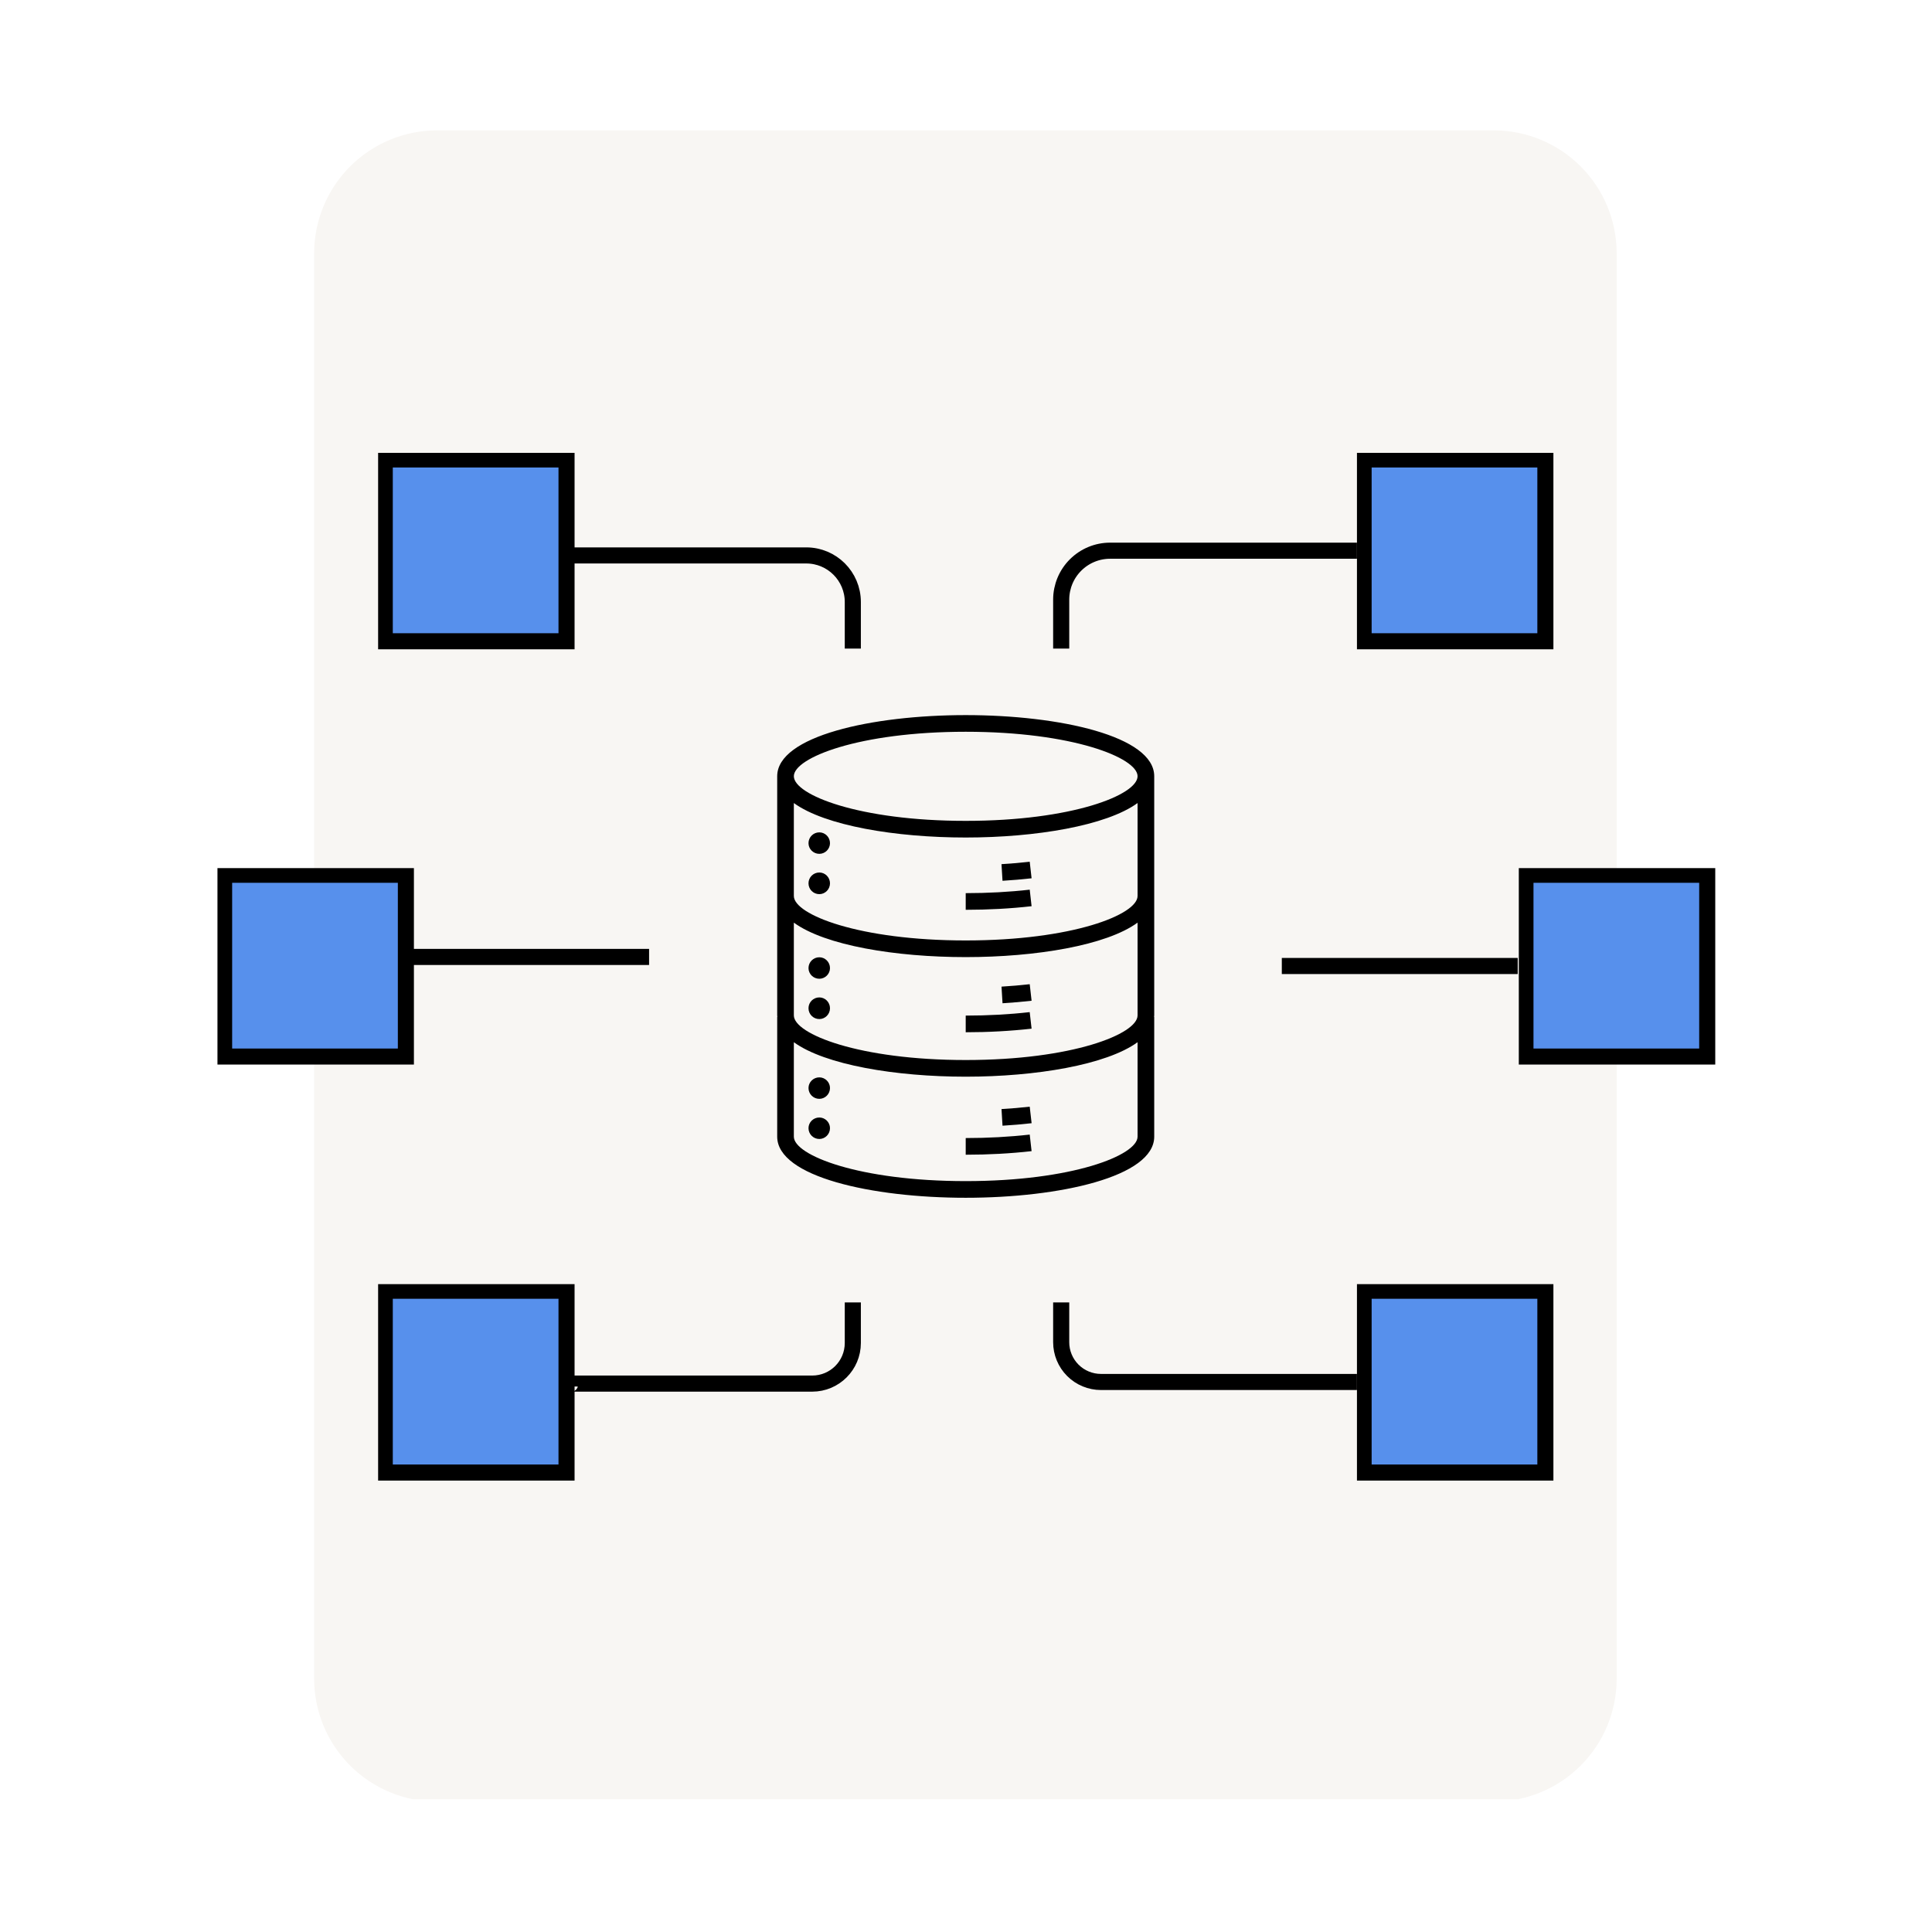 <svg xmlns="http://www.w3.org/2000/svg" xmlns:xlink="http://www.w3.org/1999/xlink" width="1080" zoomAndPan="magnify" viewBox="0 0 810 810" height="1080" preserveAspectRatio="xMidYMid meet" version="1.0"><defs><clipPath id="fcf2f765c6"><path d="M 131.703 54.656 L 677.797 54.656 L 677.797 756 L 131.703 756 Z M 131.703 54.656 " clip-rule="nonzero"/></clipPath><clipPath id="1b8b344245"><path d="M 183.27 54.656 L 626.227 54.656 C 639.906 54.656 653.023 60.09 662.691 69.758 C 672.363 79.43 677.797 92.547 677.797 106.223 L 677.797 703.777 C 677.797 717.453 672.363 730.57 662.691 740.242 C 653.023 749.91 639.906 755.344 626.227 755.344 L 183.27 755.344 C 169.594 755.344 156.477 749.91 146.805 740.242 C 137.137 730.57 131.703 717.453 131.703 703.777 L 131.703 106.223 C 131.703 92.547 137.137 79.43 146.805 69.758 C 156.477 60.09 169.594 54.656 183.27 54.656 Z M 183.27 54.656 " clip-rule="nonzero"/></clipPath><clipPath id="04fb7294d8"><path d="M 0.703 0.656 L 546.797 0.656 L 546.797 701 L 0.703 701 Z M 0.703 0.656 " clip-rule="nonzero"/></clipPath><clipPath id="ce04750a42"><path d="M 52.27 0.656 L 495.227 0.656 C 508.906 0.656 522.023 6.09 531.691 15.758 C 541.363 25.43 546.797 38.547 546.797 52.223 L 546.797 649.777 C 546.797 663.453 541.363 676.57 531.691 686.242 C 522.023 695.91 508.906 701.344 495.227 701.344 L 52.27 701.344 C 38.594 701.344 25.477 695.91 15.805 686.242 C 6.137 676.57 0.703 663.453 0.703 649.777 L 0.703 52.223 C 0.703 38.547 6.137 25.43 15.805 15.758 C 25.477 6.09 38.594 0.656 52.27 0.656 Z M 52.27 0.656 " clip-rule="nonzero"/></clipPath><clipPath id="e8c807e626"><rect x="0" width="547" y="0" height="702"/></clipPath><clipPath id="528b1013cb"><path d="M 325 299.812 L 484 299.812 L 484 502.312 L 325 502.312 Z M 325 299.812 " clip-rule="nonzero"/></clipPath><clipPath id="c54f1f4e2c"><path d="M 0.91 0.855 L 83.285 0.855 L 83.285 83.227 L 0.91 83.227 Z M 0.91 0.855 " clip-rule="nonzero"/></clipPath><clipPath id="b41ea1a7f0"><path d="M 7.066 7.008 L 76.539 7.008 L 76.539 76.48 L 7.066 76.48 Z M 7.066 7.008 " clip-rule="nonzero"/></clipPath><clipPath id="701ce504d0"><rect x="0" width="84" y="0" height="84"/></clipPath><clipPath id="89d25f0d1a"><path d="M 0.766 0.969 L 83.141 0.969 L 83.141 83.344 L 0.766 83.344 Z M 0.766 0.969 " clip-rule="nonzero"/></clipPath><clipPath id="541af4055a"><path d="M 6.922 7.125 L 76.395 7.125 L 76.395 76.598 L 6.922 76.598 Z M 6.922 7.125 " clip-rule="nonzero"/></clipPath><clipPath id="2ac587725f"><rect x="0" width="84" y="0" height="84"/></clipPath><clipPath id="7976edac26"><path d="M 0.91 0.371 L 83.285 0.371 L 83.285 82.742 L 0.91 82.742 Z M 0.91 0.371 " clip-rule="nonzero"/></clipPath><clipPath id="357cc4b611"><path d="M 7.066 6.523 L 76.539 6.523 L 76.539 75.996 L 7.066 75.996 Z M 7.066 6.523 " clip-rule="nonzero"/></clipPath><clipPath id="1f3e109a68"><rect x="0" width="84" y="0" height="83"/></clipPath><clipPath id="523abe48e3"><path d="M 0.527 0.855 L 82.898 0.855 L 82.898 83.227 L 0.527 83.227 Z M 0.527 0.855 " clip-rule="nonzero"/></clipPath><clipPath id="c05da5026a"><path d="M 6.68 7.008 L 76.152 7.008 L 76.152 76.48 L 6.68 76.48 Z M 6.68 7.008 " clip-rule="nonzero"/></clipPath><clipPath id="5db51e0209"><rect x="0" width="83" y="0" height="84"/></clipPath><clipPath id="408a6f251c"><path d="M 1.172 0.969 L 83.547 0.969 L 83.547 83.344 L 1.172 83.344 Z M 1.172 0.969 " clip-rule="nonzero"/></clipPath><clipPath id="c53b9cc1d3"><path d="M 7.328 7.125 L 76.801 7.125 L 76.801 76.598 L 7.328 76.598 Z M 7.328 7.125 " clip-rule="nonzero"/></clipPath><clipPath id="ab9f0910a2"><rect x="0" width="84" y="0" height="84"/></clipPath><clipPath id="7a1c0cf934"><path d="M 0.527 0.371 L 82.898 0.371 L 82.898 82.742 L 0.527 82.742 Z M 0.527 0.371 " clip-rule="nonzero"/></clipPath><clipPath id="6eb39ec0f0"><path d="M 6.68 6.523 L 76.152 6.523 L 76.152 75.996 L 6.68 75.996 Z M 6.68 6.523 " clip-rule="nonzero"/></clipPath><clipPath id="1af85bb868"><rect x="0" width="83" y="0" height="83"/></clipPath></defs><rect x="-81" width="972" fill="#ffffff" y="-81" height="972" fill-opacity="1"/><rect x="-81" width="972" fill="#ffffff" y="-81" height="972" fill-opacity="1"/><g clip-path="url(#fcf2f765c6)"><g clip-path="url(#1b8b344245)"><g transform="matrix(1, 0, 0, 1, 131, 54)"><g clip-path="url(#e8c807e626)"><g clip-path="url(#04fb7294d8)"><g clip-path="url(#ce04750a42)"><path fill="#f8f6f3" d="M 0.703 0.656 L 546.797 0.656 L 546.797 700.34 L 0.703 700.34 Z M 0.703 0.656 " fill-opacity="1" fill-rule="nonzero"/></g></g></g></g></g></g><g clip-path="url(#528b1013cb)"><path fill="#000000" d="M 483.914 325.438 C 483.914 308.609 444.184 299.812 404.879 299.812 C 365.57 299.812 325.844 308.609 325.844 325.438 L 325.844 425.711 C 325.844 425.918 325.914 426.129 325.914 426.34 L 325.844 426.34 L 325.844 476.543 C 325.844 493.371 365.57 502.172 404.879 502.172 C 444.188 502.172 483.914 493.371 483.914 476.543 L 483.914 426.34 L 483.844 426.34 C 483.844 426.129 483.914 425.918 483.914 425.711 Z M 476.93 476.543 C 476.93 484.363 449.562 495.188 404.879 495.188 C 360.195 495.188 332.824 484.363 332.824 476.543 L 332.824 436.953 C 345.883 446.449 375.555 451.406 404.879 451.406 C 434.203 451.406 463.875 446.449 476.93 436.953 Z M 476.93 425.711 C 476.93 433.531 449.562 444.422 404.879 444.422 C 360.195 444.422 332.824 433.531 332.824 425.711 L 332.824 386.816 C 345.883 396.383 375.555 401.27 404.879 401.27 C 434.203 401.27 463.875 396.383 476.93 386.816 Z M 476.93 375.645 C 476.93 383.465 449.562 394.289 404.879 394.289 C 360.195 394.289 332.824 383.465 332.824 375.645 L 332.824 336.68 C 345.883 346.176 375.555 351.133 404.879 351.133 C 434.203 351.133 463.875 346.176 476.93 336.68 Z M 404.879 344.152 C 360.195 344.152 332.824 333.258 332.824 325.438 C 332.824 317.688 360.195 306.793 404.879 306.793 C 449.562 306.793 476.93 317.688 476.93 325.438 C 476.93 333.258 449.562 344.152 404.879 344.152 Z M 404.879 344.152 " fill-opacity="1" fill-rule="nonzero"/></g><path fill="#000000" d="M 404.879 374.457 L 404.879 381.438 C 414.395 381.438 423.688 380.93 432.496 379.93 L 431.715 372.996 C 423.164 373.969 414.137 374.457 404.879 374.457 Z M 404.879 374.457 " fill-opacity="1" fill-rule="nonzero"/><path fill="#000000" d="M 419.883 362.305 L 420.309 369.273 C 424.504 369.023 428.582 368.668 432.496 368.227 L 431.715 361.285 C 427.91 361.719 423.961 362.062 419.883 362.305 Z M 419.883 362.305 " fill-opacity="1" fill-rule="nonzero"/><path fill="#000000" d="M 431.707 424.336 C 423.156 425.305 414.129 425.793 404.879 425.793 L 404.879 432.777 C 414.395 432.777 423.688 432.266 432.496 431.27 Z M 431.707 424.336 " fill-opacity="1" fill-rule="nonzero"/><path fill="#000000" d="M 432.496 419.57 L 431.715 412.633 C 427.918 413.062 423.965 413.406 419.891 413.652 L 420.316 420.621 C 424.504 420.367 428.582 420.012 432.496 419.57 Z M 432.496 419.57 " fill-opacity="1" fill-rule="nonzero"/><path fill="#000000" d="M 404.879 477.137 L 404.879 484.121 C 414.387 484.121 423.672 483.617 432.496 482.621 L 431.715 475.68 C 423.148 476.648 414.121 477.137 404.879 477.137 Z M 404.879 477.137 " fill-opacity="1" fill-rule="nonzero"/><path fill="#000000" d="M 419.891 464.988 L 420.309 471.957 C 424.512 471.707 428.582 471.355 432.504 470.91 L 431.715 463.977 C 427.91 464.41 423.961 464.75 419.891 464.988 Z M 419.891 464.988 " fill-opacity="1" fill-rule="nonzero"/><path fill="#000000" d="M 347.977 353.508 C 347.977 355.953 345.949 357.977 343.508 357.977 C 340.992 357.977 338.969 355.953 338.969 353.508 C 338.969 350.996 340.992 348.969 343.508 348.969 C 345.949 348.969 347.977 350.996 347.977 353.508 Z M 347.977 353.508 " fill-opacity="1" fill-rule="nonzero"/><path fill="#000000" d="M 347.977 370.336 C 347.977 372.852 345.949 374.875 343.508 374.875 C 340.992 374.875 338.969 372.852 338.969 370.336 C 338.969 367.824 340.992 365.797 343.508 365.797 C 345.949 365.797 347.977 367.824 347.977 370.336 Z M 347.977 370.336 " fill-opacity="1" fill-rule="nonzero"/><path fill="#000000" d="M 347.977 405.879 C 347.977 408.324 345.949 410.348 343.508 410.348 C 340.992 410.348 338.969 408.324 338.969 405.879 C 338.969 403.363 340.992 401.34 343.508 401.34 C 345.949 401.34 347.977 403.363 347.977 405.879 Z M 347.977 405.879 " fill-opacity="1" fill-rule="nonzero"/><path fill="#000000" d="M 347.977 422.707 C 347.977 425.223 345.949 427.246 343.508 427.246 C 340.992 427.246 338.969 425.223 338.969 422.707 C 338.969 420.195 340.992 418.168 343.508 418.168 C 345.949 418.168 347.977 420.195 347.977 422.707 Z M 347.977 422.707 " fill-opacity="1" fill-rule="nonzero"/><path fill="#000000" d="M 347.977 456.156 C 347.977 458.668 345.949 460.695 343.508 460.695 C 340.992 460.695 338.969 458.668 338.969 456.156 C 338.969 453.711 340.992 451.688 343.508 451.688 C 345.949 451.688 347.977 453.711 347.977 456.156 Z M 347.977 456.156 " fill-opacity="1" fill-rule="nonzero"/><path fill="#000000" d="M 347.977 472.984 C 347.977 475.496 345.949 477.523 343.508 477.523 C 340.992 477.523 338.969 475.496 338.969 472.984 C 338.969 470.539 340.992 468.516 343.508 468.516 C 345.949 468.516 347.977 470.539 347.977 472.984 Z M 347.977 472.984 " fill-opacity="1" fill-rule="nonzero"/><g transform="matrix(1, 0, 0, 1, 568, 189)"><g clip-path="url(#701ce504d0)"><g clip-path="url(#c54f1f4e2c)"><path fill="#000000" d="M 0.91 0.855 L 83.273 0.855 L 83.273 83.219 L 0.91 83.219 Z M 0.91 0.855 " fill-opacity="1" fill-rule="nonzero"/></g><g clip-path="url(#b41ea1a7f0)"><path fill="#5790ec" d="M 7.066 7.008 L 76.793 7.008 L 76.793 76.734 L 7.066 76.734 Z M 7.066 7.008 " fill-opacity="1" fill-rule="nonzero"/></g></g></g><g transform="matrix(1, 0, 0, 1, 636, 363)"><g clip-path="url(#2ac587725f)"><g clip-path="url(#89d25f0d1a)"><path fill="#000000" d="M 0.766 0.969 L 83.129 0.969 L 83.129 83.332 L 0.766 83.332 Z M 0.766 0.969 " fill-opacity="1" fill-rule="nonzero"/></g><g clip-path="url(#541af4055a)"><path fill="#5790ec" d="M 6.922 7.125 L 76.648 7.125 L 76.648 76.852 L 6.922 76.852 Z M 6.922 7.125 " fill-opacity="1" fill-rule="nonzero"/></g></g></g><g transform="matrix(1, 0, 0, 1, 568, 538)"><g clip-path="url(#1f3e109a68)"><g clip-path="url(#7976edac26)"><path fill="#000000" d="M 0.91 0.371 L 83.273 0.371 L 83.273 82.734 L 0.91 82.734 Z M 0.91 0.371 " fill-opacity="1" fill-rule="nonzero"/></g><g clip-path="url(#357cc4b611)"><path fill="#5790ec" d="M 7.066 6.523 L 76.793 6.523 L 76.793 76.25 L 7.066 76.25 Z M 7.066 6.523 " fill-opacity="1" fill-rule="nonzero"/></g></g></g><g transform="matrix(1, 0, 0, 1, 158, 189)"><g clip-path="url(#5db51e0209)"><g clip-path="url(#523abe48e3)"><path fill="#000000" d="M 0.527 0.855 L 82.891 0.855 L 82.891 83.219 L 0.527 83.219 Z M 0.527 0.855 " fill-opacity="1" fill-rule="nonzero"/></g><g clip-path="url(#c05da5026a)"><path fill="#5790ec" d="M 6.68 7.008 L 76.406 7.008 L 76.406 76.734 L 6.68 76.734 Z M 6.68 7.008 " fill-opacity="1" fill-rule="nonzero"/></g></g></g><g transform="matrix(1, 0, 0, 1, 90, 363)"><g clip-path="url(#ab9f0910a2)"><g clip-path="url(#408a6f251c)"><path fill="#000000" d="M 1.172 0.969 L 83.535 0.969 L 83.535 83.332 L 1.172 83.332 Z M 1.172 0.969 " fill-opacity="1" fill-rule="nonzero"/></g><g clip-path="url(#c53b9cc1d3)"><path fill="#5790ec" d="M 7.328 7.125 L 77.055 7.125 L 77.055 76.852 L 7.328 76.852 Z M 7.328 7.125 " fill-opacity="1" fill-rule="nonzero"/></g></g></g><g transform="matrix(1, 0, 0, 1, 158, 538)"><g clip-path="url(#1af85bb868)"><g clip-path="url(#7a1c0cf934)"><path fill="#000000" d="M 0.527 0.371 L 82.891 0.371 L 82.891 82.734 L 0.527 82.734 Z M 0.527 0.371 " fill-opacity="1" fill-rule="nonzero"/></g><g clip-path="url(#6eb39ec0f0)"><path fill="#5790ec" d="M 6.68 6.523 L 76.406 6.523 L 76.406 76.25 L 6.68 76.25 Z M 6.68 6.523 " fill-opacity="1" fill-rule="nonzero"/></g></g></g><path stroke-linecap="butt" transform="matrix(0.75, 0, 0, 0.75, 441.534, 546.049)" fill="none" stroke-linejoin="miter" d="M 4.501 0.002 L 4.501 22.232 C 4.501 28.133 6.845 33.784 11.012 37.956 C 15.183 42.127 20.84 44.466 26.735 44.466 L 169.834 44.466 " stroke="#000000" stroke-width="9" stroke-opacity="1" stroke-miterlimit="4"/><path stroke-linecap="butt" transform="matrix(0.75, 0, 0, 0.75, 240.587, 229.49)" fill="none" stroke-linejoin="miter" d="M -0.002 4.502 L 129.91 4.502 C 144.29 4.502 155.946 16.153 155.946 30.534 L 155.946 56.565 " stroke="#000000" stroke-width="9" stroke-opacity="1" stroke-miterlimit="4"/><path stroke-linecap="butt" transform="matrix(0.75, 0, 0, 0.75, 235.591, 546.049)" fill="none" stroke-linejoin="miter" d="M 4.498 46.997 L 4.498 46.185 C 4.498 45.742 4.862 45.377 5.31 45.377 L 139.915 45.377 C 152.446 45.377 162.607 35.221 162.607 22.69 L 162.607 0.002 " stroke="#000000" stroke-width="9" stroke-opacity="1" stroke-miterlimit="4"/><path stroke-linecap="butt" transform="matrix(0.75, 0, 0, 0.75, 441.534, 227.51)" fill="none" stroke-linejoin="miter" d="M 4.501 59.206 L 4.501 31.852 C 4.501 24.597 7.381 17.643 12.512 12.513 C 17.642 7.383 24.6 4.498 31.855 4.498 L 169.834 4.498 " stroke="#000000" stroke-width="9" stroke-opacity="1" stroke-miterlimit="4"/><path stroke-linecap="butt" transform="matrix(0.75, 0, 0, 0.75, 173.234, 397.823)" fill="none" stroke-linejoin="miter" d="M 0 4.502 L 131.865 4.502 " stroke="#000000" stroke-width="9" stroke-opacity="1" stroke-miterlimit="4"/><path stroke-linecap="butt" transform="matrix(0.75, 0, 0, 0.75, 537.408, 401.625)" fill="none" stroke-linejoin="miter" d="M -0.002 4.5 L 131.863 4.5 " stroke="#000000" stroke-width="9" stroke-opacity="1" stroke-miterlimit="4"/></svg>